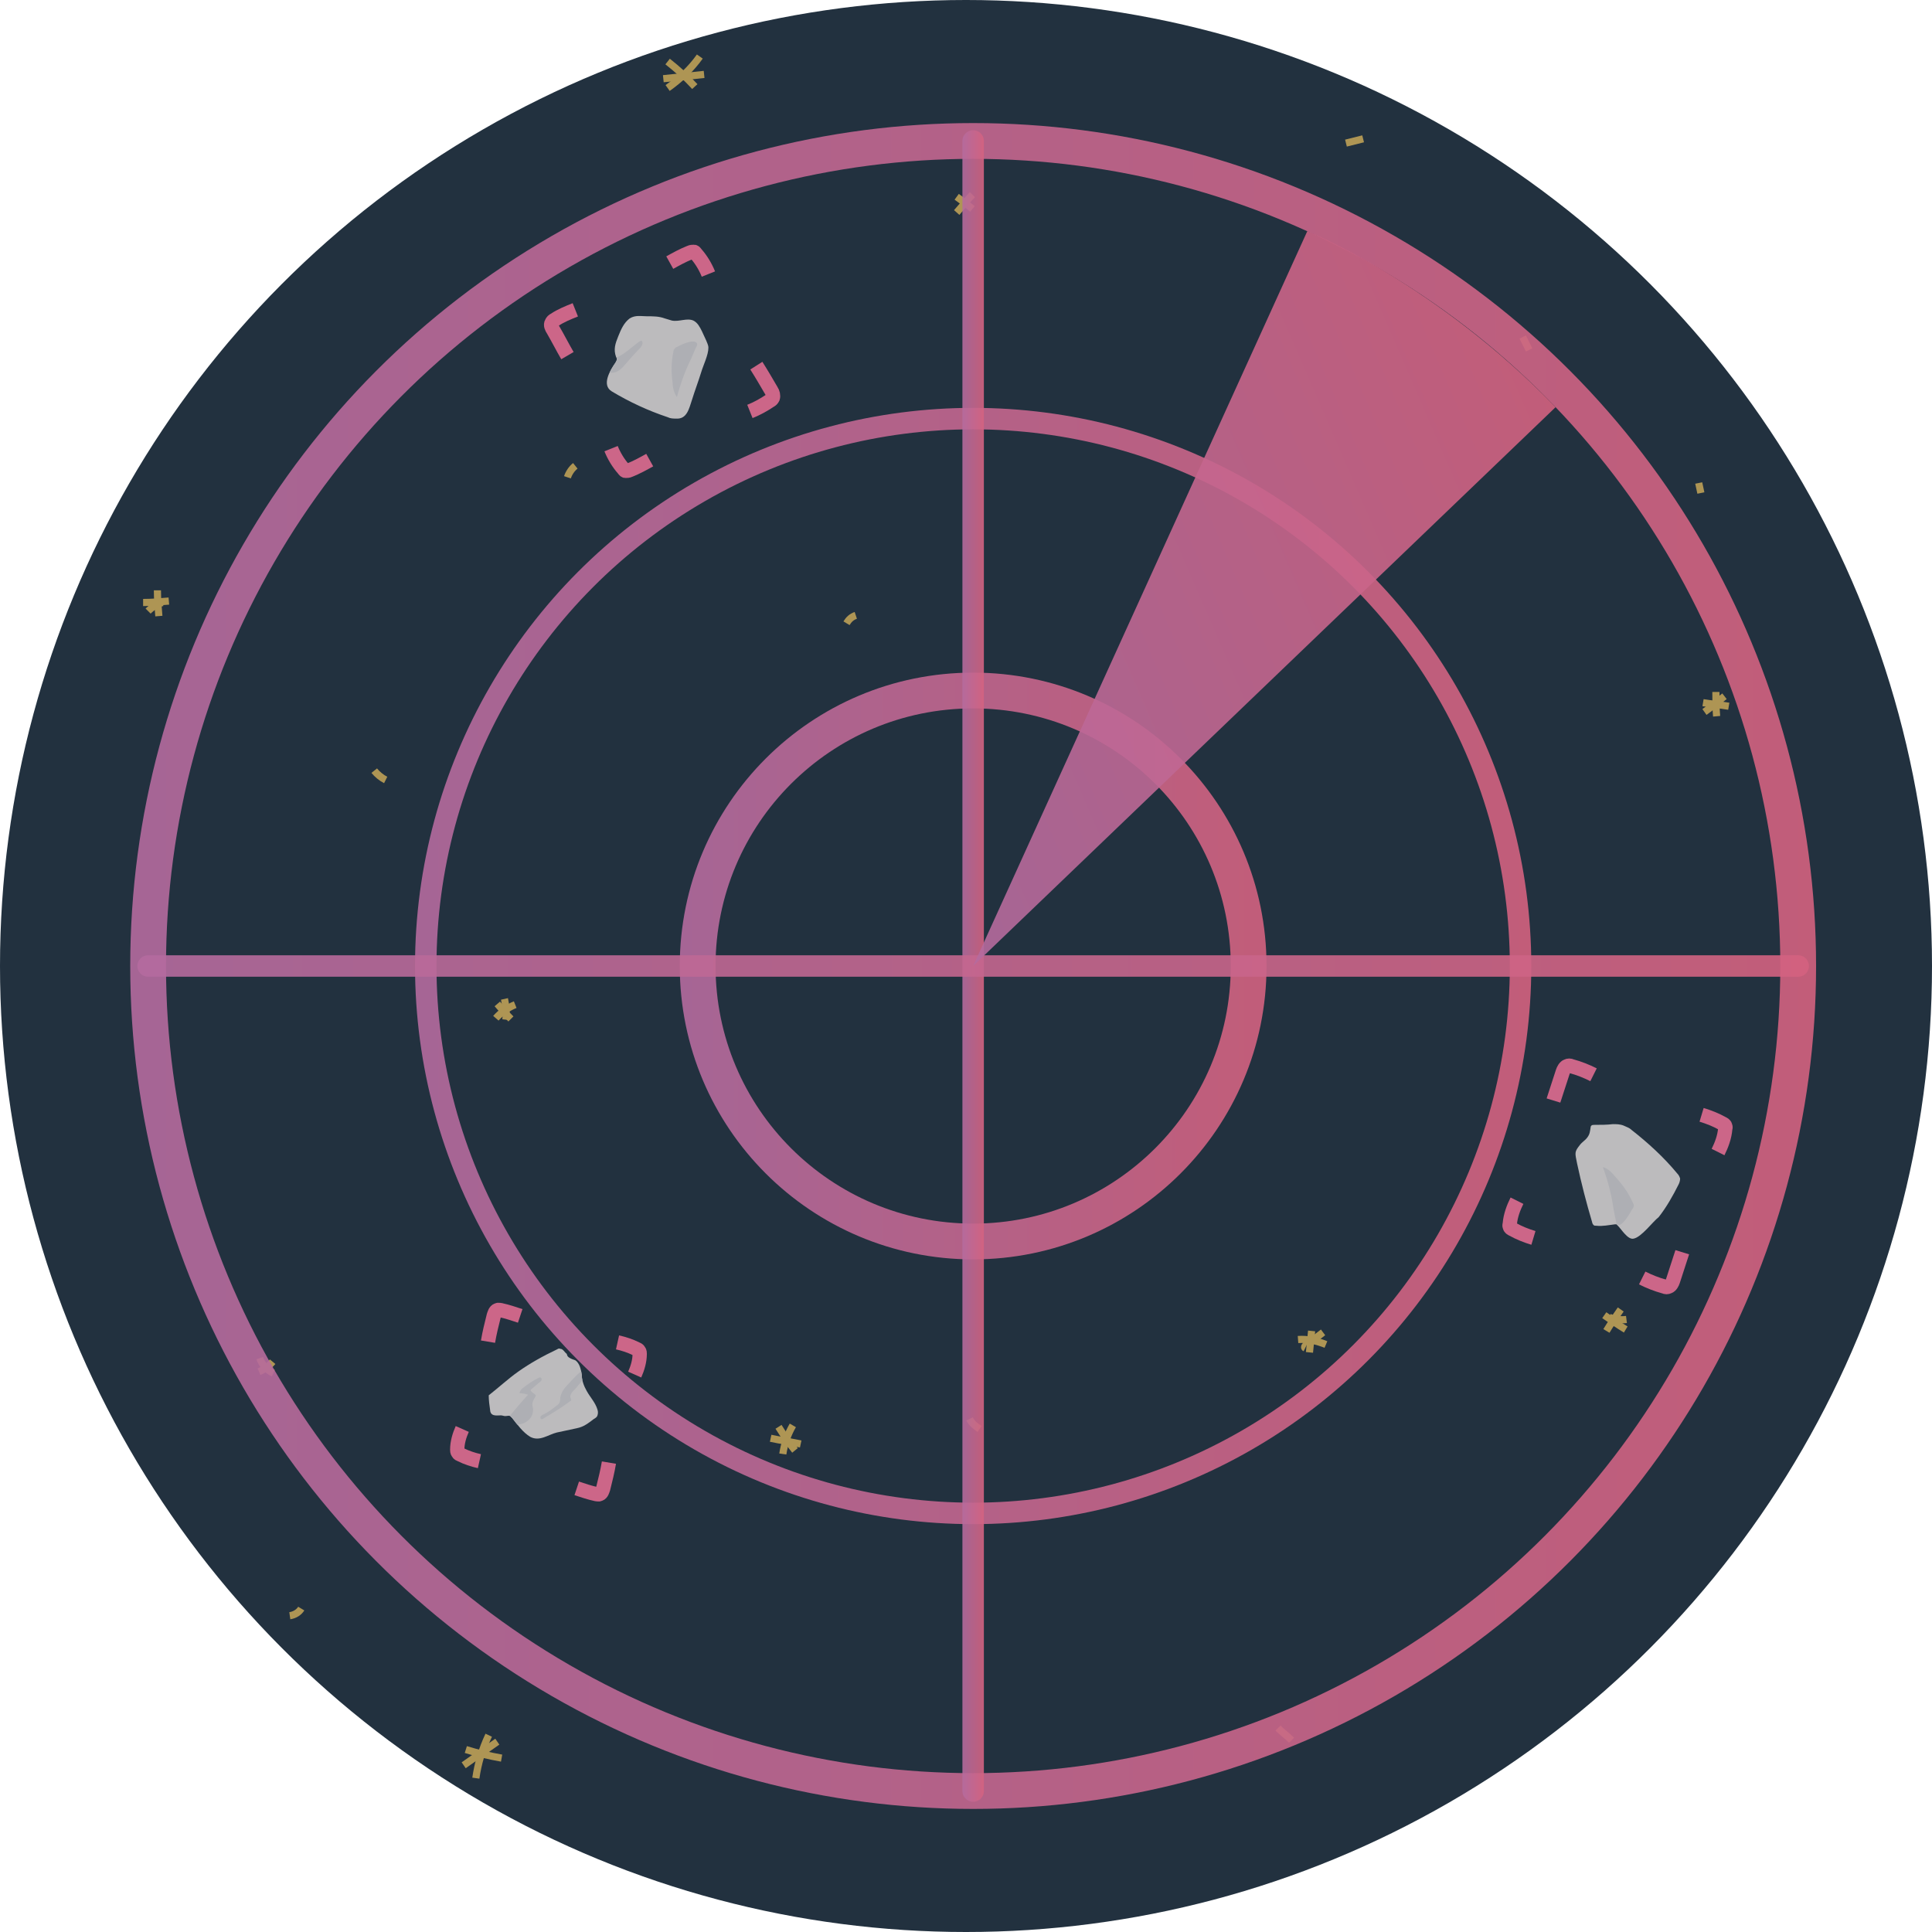<svg enable-background="new 0 0 270 270" viewBox="0 0 270 270" xmlns="http://www.w3.org/2000/svg" xmlns:xlink="http://www.w3.org/1999/xlink"><defs><clipPath id="a"><use xlink:href="#l"/></clipPath><linearGradient id="b"><stop offset="0" stop-color="#b56b9f"/><stop offset="1" stop-color="#d46280"/></linearGradient><linearGradient id="c" gradientUnits="userSpaceOnUse" x1="18.167" x2="253.791" xlink:href="#b" y1="135" y2="135"/><linearGradient id="d" gradientUnits="userSpaceOnUse" x1="95.012" x2="176.947" xlink:href="#b" y1="135" y2="135"/><linearGradient id="e" gradientUnits="userSpaceOnUse" x1="57.931" x2="214.028" xlink:href="#b" y1="135" y2="135"/><linearGradient id="f" gradientUnits="userSpaceOnUse" x1="134.479" x2="137.479" xlink:href="#b" y1="135" y2="135"/><linearGradient id="g" gradientUnits="userSpaceOnUse" x1="19.167" x2="252.791" xlink:href="#b" y1="135" y2="135"/><linearGradient id="h" gradientTransform="matrix(.917 -.398 .398 .917 -42.555 64.826)" gradientUnits="userSpaceOnUse" x1="135.899" x2="241.681" xlink:href="#b" y1="97.566" y2="97.566"/><clipPath id="i"><use xlink:href="#m"/></clipPath><clipPath id="j"><use xlink:href="#n"/></clipPath><clipPath id="k"><use xlink:href="#o"/></clipPath><circle id="l" cx="135" cy="135" r="135"/><path id="m" d="m228.3 173.1c-.8.2-1.7-1.3-2.2-1.8-.1-.1-.1-.1-.2-.2-.1 0-.2 0-.2 0-.9.1-1.7.3-2.6.2-.2 0-.3 0-.4-.1s-.2-.3-.2-.4c-.8-2.7-1.5-5.4-2.1-8.2-.3-1.5-.4-1.6.4-2.6.3-.4.7-.6 1-1 .4-.5.4-.9.5-1.5 0-.1.1-.2.1-.2.1-.1.3-.1.5-.1.8 0 1.7 0 2.5-.1.5 0 1 0 1.5.2.4.2.8.3 1.1.6 2.3 1.8 4.5 3.8 6.4 6.1.2.2.3.4.4.7 0 .3-.1.6-.2.8-.8 1.6-1.7 3.2-2.8 4.6-.8.6-2.4 2.8-3.5 3z"/><path id="n" d="m88 44.5c.8-.5 1.6-.3 2.4-.3.9 0 1.7 0 2.5.3.3.1.7.2 1 .3 1 .2 2.1-.4 3 0 .6.3.9.9 1.2 1.5.2.4.4.9.6 1.3.1.3.3.6.3 1 0 1-.7 2.4-1 3.4-.4 1.3-.9 2.6-1.3 3.9-.4 1.2-.7 2.7-2.2 2.6-.4 0-.8 0-1.2-.2-2.7-.9-5.3-2.1-7.8-3.6-1.5-.9-.2-3 .5-4 .1-.2.2-.3.2-.5 0-.1 0-.2-.1-.3-.4-1.1-.1-1.9.3-2.9s.8-1.9 1.6-2.5z"/><path id="o" d="m79.5 189.7c.3.2.6.3.9.4.6.4.8 1.3.9 2 0 .8.3 1.6.7 2.3.5.9 1.2 1.6 1.5 2.6.1.3.1.7-.1 1-.1.1-.2.2-.4.3-.8.6-1.4 1.1-2.4 1.3-.9.2-1.9.4-2.8.6-1.2.3-2.4 1.3-3.7.6-1-.6-1.8-1.7-2.5-2.6-.1-.1-.2-.2-.3-.3-.2-.1-.4 0-.7 0-.2 0-.4-.1-.6-.1-.4 0-1 .1-1.3-.2-.1-.1-.2-.3-.2-.5-.1-.7-.2-1.4-.2-2.1 1.4-1.1 2.7-2.3 4.1-3.3 1.7-1.2 3.5-2.2 5.4-3.1.2-.1.3-.2.5-.1.4 0 .6.5.9.7.1.4.2.4.3.5z"/></defs><use fill="#22313f" xlink:href="#l"/><g clip-path="url(#a)" fill="none" stroke="#ae9554" stroke-miterlimit="10"><path d="m68.3 242.5c-.9 1.9-1.5 3.9-1.8 6"/><path d="m65.1 244.5c1.6.5 3.3.9 5 1.2"/><path d="m69.5 243.4c-1.6 1.1-3.1 2.2-4.7 3.3"/><path d="m93.3 12.3c1.7-1.2 3.3-2.7 4.5-4.4"/><path d="m97.1 12.1c-1.2-1.3-2.4-2.4-3.8-3.5"/><path d="m92.7 11c1.9-.2 3.8-.4 5.7-.6"/><path d="m239.8 96.7c0 1.1 0 2.3.1 3.4"/><path d="m238 98.2c1.2.2 2.4.3 3.6.5"/><path d="m241 97.3c-.9.7-1.8 1.5-2.8 2.2"/><path d="m111.9 201.8c-1.4-.3-2.8-.5-4.2-.8"/><path d="m110.8 199.2c-.7 1.2-1.2 2.6-1.4 4"/><path d="m111.1 202.7c-.9-1.1-1.6-2.2-2.3-3.3"/><path d="m237.4 67.5c.1.5.2.9.3 1.4"/><path d="m135.9 27.2c-.5.5-1.4 1.6-2.2 2.5"/><path d="m133.7 27.5c1.1.8 1.1.8 2.2 1.7"/><path d="m178.6 241.5c.6.6 1.3 1.1 1.9 1.7"/><path d="m119.6 86c-.6.2-1 .6-1.3 1.1"/><path d="m52.3 107.7c.4.5 1 1 1.6 1.3"/><path d="m190.5 19.4c-.8.2-1.6.4-2.4.6"/><path d="m212.8 47.1c.3.6.6 1.2.9 1.8"/><path d="m135.5 198.3c.3.6.8 1 1.4 1.4"/><path d="m26.2 50.2c.5.4 1.2.6 1.8.7"/><path d="m80.4 65.1c-.5.4-.9 1-1.1 1.6"/><path d="m224.2 183.8c1 .7 2 1.4 3 2"/><path d="m226.5 183c-.7 1-1.4 2-2 3"/><path d="m227.3 184.4c-.8.1-1.6 0-2.4-.3"/><path d="m23.6 84c-1.2.1-2.4.2-3.6.2"/><path d="m22.2 86.1c-.1-1.2-.2-2.4-.2-3.6"/><path d="m20.7 85.4c.6-.6 1.3-1 2-1.2"/><path d="m42.1 224.8c-.3.5-.9.9-1.6 1"/><path d="m36.3 189.8c.3.9 1 1.7 1.9 2.1"/><path d="m38.1 190.3c-.5.6-1.2 1.1-1.9 1.4"/><path d="m69.5 140.3c.6.7 1.2 1.4 1.9 2.1"/><path d="m69.3 142.3c.7-.8 1.7-1.5 2.7-1.9"/><path d="m70.5 139.6c.2.9.3 1.9.2 2.9"/><path d="m183.3 186c-.1 1-.2 2-.3 3"/><path d="m185.3 187.9c-1.2-.5-2.6-.8-3.9-.7"/><path d="m184.9 186.2c-.8.6-1.5 1.2-2.3 1.7-.2.1-.4.4-.2.5"/></g><g clip-path="url(#a)"><g fill="none" stroke-linecap="round" stroke-miterlimit="10"><circle cx="136" cy="135" opacity=".9" r="115.3" stroke="url(#c)" stroke-width="5"/><circle cx="136" cy="135" opacity=".9" r="38.5" stroke="url(#d)" stroke-width="5"/><g stroke-width="3"><circle cx="136" cy="135" opacity=".9" r="76.5" stroke="url(#e)"/><path d="m136 19.7v230.6" opacity=".9" stroke="url(#f)"/><path d="m20.7 135h230.6" opacity=".9" stroke="url(#g)"/></g></g><path d="m136 135 46.7-102.7s17.9 7.2 34.7 24.6z" fill="url(#h)" opacity=".9"/></g><g clip-path="url(#a)"><g fill="none" stroke="#c68" stroke-miterlimit="10" stroke-width="2"><path d="m222.7 150.2c-1-.5-2-.9-3.1-1.2-.2-.1-.4-.1-.6 0-.3.1-.5.5-.6.8-.4 1.3-.9 2.7-1.3 4"/><path d="m237.8 155.8c1 .3 2 .7 2.9 1.2.2.1.4.2.4.4.1.1 0 .3 0 .4-.1 1.1-.5 2.2-1 3.2"/><path d="m229.5 178.6c1 .5 2 .9 3.1 1.2.2.1.4.1.6 0 .3-.1.5-.5.6-.8.4-1.3.9-2.7 1.3-4"/><path d="m214.3 173c-1-.3-2-.7-2.9-1.2-.2-.1-.4-.2-.4-.4-.1-.1 0-.3 0-.4.1-1.1.5-2.2 1-3.2"/></g><use fill="#bcbbbd" xlink:href="#m"/><path clip-path="url(#i)" d="m224 163.1c.7.2 1.2.7 1.7 1.3 1 1.1 1.9 2.3 2.5 3.7.1.2.2.4.1.5 0 .1-.1.3-.2.4-.3.5-1.1 2-1.8 2.2-.5.1-.4-.3-.5-.7-.1-.5-.2-1-.3-1.5-.3-2.1-.8-4-1.5-5.9z" fill="#aeafb4"/></g><g clip-path="url(#a)"><g fill="none" stroke="#c68" stroke-miterlimit="10" stroke-width="2"><path d="m80.4 43.3c-1 .4-2 .8-2.9 1.4-.2.1-.3.2-.4.4-.2.3 0 .7.2 1 .7 1.2 1.3 2.4 2 3.6"/><path d="m93.6 36.7c.9-.5 1.8-1 2.8-1.4.2-.1.4-.1.6-.1.1 0 .2.2.3.3.7.8 1.3 1.8 1.7 2.8"/><path d="m104.8 57.5c1-.4 1.9-.9 2.8-1.5.2-.1.3-.2.4-.4.1-.3 0-.7-.2-1-.7-1.2-1.4-2.4-2.1-3.5"/><path d="m90.8 64.3c-.9.5-1.8 1-2.8 1.4-.2.1-.4.1-.6.1-.1 0-.2-.2-.3-.3-.7-.8-1.3-1.8-1.7-2.8"/></g><use fill="#bcbbbd" xlink:href="#n"/><g fill="#aeafb4"><path clip-path="url(#j)" d="m94.6 55.5c-.4-.6-.6-1.3-.6-2-.2-1.4-.2-2.9.1-4.3 0-.2.1-.4.2-.5s.2-.2.3-.2c.5-.3 2-1 2.6-.7.4.2.2.5 0 .9-.2.5-.4.9-.6 1.4-.8 1.6-1.5 3.5-2 5.4z"/><path clip-path="url(#j)" d="m89.4 47.7c.1 0 .1-.1.2-.1s.2.2.2.3c0 .3-.2.6-.4.8-.7.7-1.3 1.4-2 2.2-.5.6-1.1 1.2-1.9 1.2-.2 0-.4-.1-.5-.2s-.1-.2-.1-.3c-.1-1.1.8-1.5 1.6-1.8 1-.5 1.9-1.4 2.9-2.1z"/></g></g><g clip-path="url(#a)"><g fill="none" stroke="#c68" stroke-miterlimit="10" stroke-width="2"><path d="m80.6 208c.9.3 1.8.6 2.7.8.2 0 .3.1.5 0 .3-.1.4-.5.5-.8.3-1.2.6-2.4.8-3.6"/><path d="m67 204.2c-.9-.2-1.8-.5-2.6-.9-.2-.1-.3-.1-.4-.3-.1-.1-.1-.3-.1-.4 0-1 .3-2 .7-2.9"/><path d="m72.7 183.9c-.9-.3-1.8-.6-2.7-.8-.2 0-.3-.1-.5 0-.3.1-.4.5-.5.8-.3 1.2-.6 2.4-.8 3.6"/><path d="m86.3 187.6c.9.2 1.8.5 2.6.9.2.1.3.1.4.3.1.1.1.3.1.4 0 1-.3 2-.7 2.9"/></g><use fill="#bcbbbd" xlink:href="#o"/><g fill="#aeafb4"><path clip-path="url(#k)" d="m74.4 196.3c0 .2.1.5.1.7 0 .9-.5 1.5-1.3 1.9-.5.2-1 .2-1.6.3-.1 0-.2 0-.2 0-.2 0-.4-.2-.6-.4-.1-.1-.1-.1-.1-.2s0-.1.1-.2c1-1.2 2-2.4 3-3.5-.4-.1-.8-.2-1.2-.2 0-.2.2-.4.3-.6.8-.6 1.6-1.2 2.5-1.6h.1c.1 0 .2.1.2.3 0 .1-.1.2-.2.3-.4.3-.8.7-1.2 1-.1.1-.2.2-.1.3 0 0 .1.1.1.1.2.2.4.3.6.5-.1.3-.3.5-.4.8-.1.2-.1.3-.1.5z"/><path clip-path="url(#k)" d="m80.8 193.6c-.2.3-.4.5-.7.8-.2.2-.4.5-.4.8 0 .2.2.4.1.5 0 .1-.1.1-.1.1-1.2.9-2.5 1.7-3.7 2.4-.1.1-.3.2-.4.1s-.1-.3 0-.4.2-.2.3-.2c.6-.3 1.2-.7 1.8-1.2.5-.3.6-.6.6-1.2.1-.5.3-.9.6-1.3 1-1.1 1.9-2.2 3.2-3 .1-.1.3-.1.3 0v.2c-.1.5-.5 1-.8 1.4-.2.3-.5.7-.8 1z"/></g></g></svg>